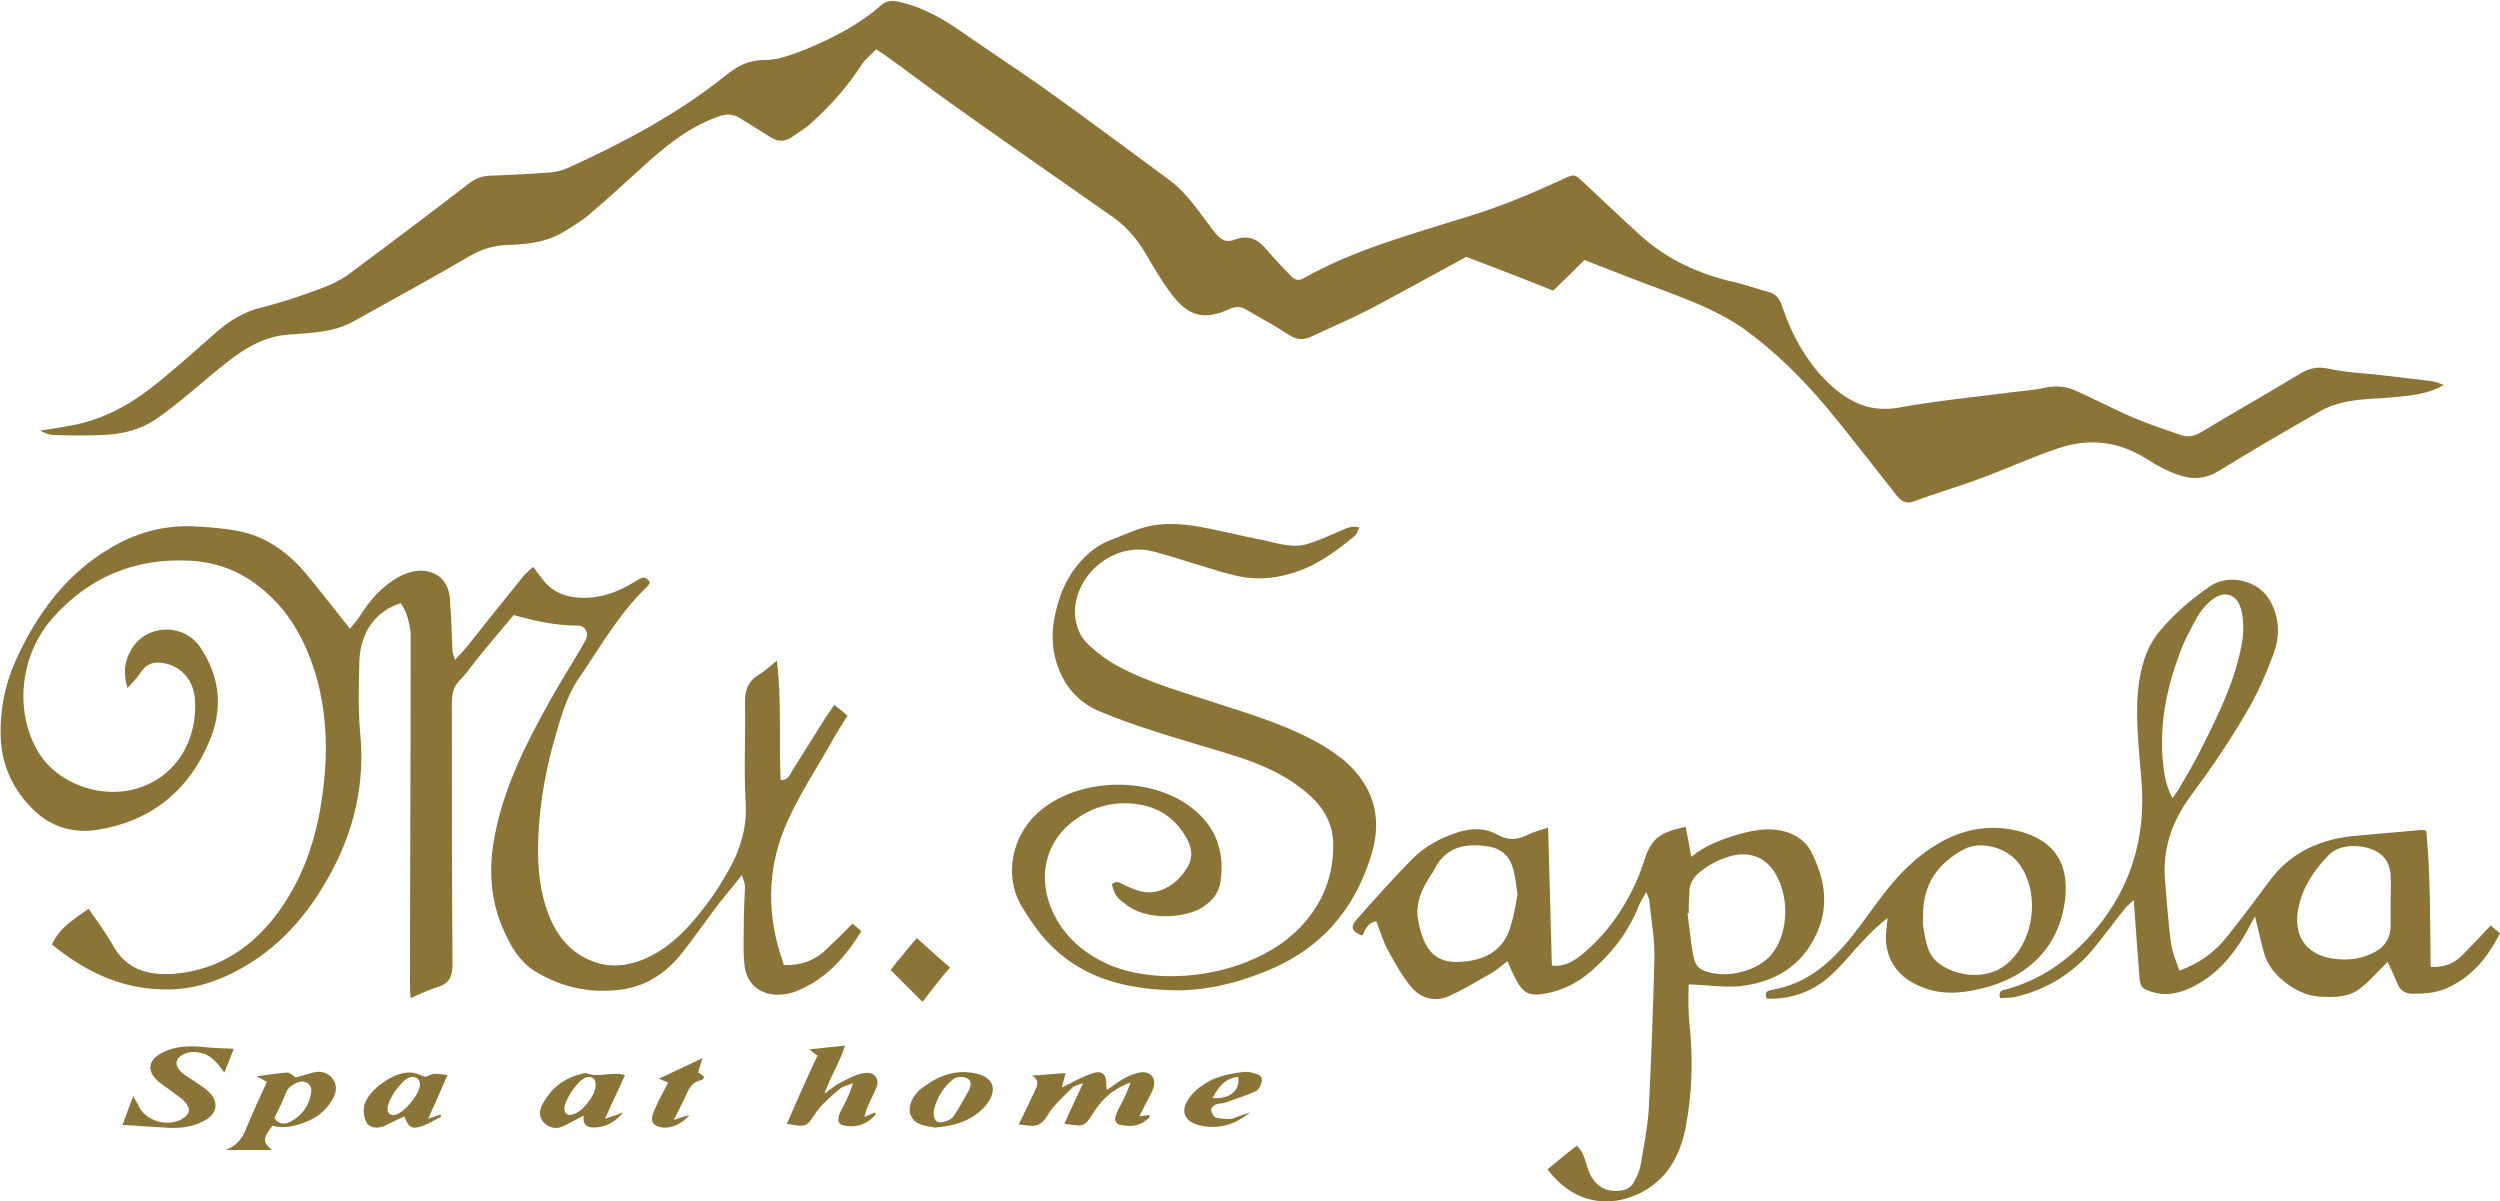 <?xml version="1.0" encoding="utf-8"?>
<!-- Generator: Adobe Illustrator 24.1.2, SVG Export Plug-In . SVG Version: 6.00 Build 0)  -->
<!DOCTYPE svg PUBLIC "-//W3C//DTD SVG 1.1//EN" "http://www.w3.org/Graphics/SVG/1.1/DTD/svg11.dtd">
<svg version="1.1" id="Layer_1" xmlns:x="http://ns.adobe.com/Extensibility/1.0/" xmlns:i="http://ns.adobe.com/AdobeIllustrator/10.0/" xmlns:graph="http://ns.adobe.com/Graphs/1.0/"
	 xmlns="http://www.w3.org/2000/svg" xmlns:xlink="http://www.w3.org/1999/xlink" x="0px" y="0px" viewBox="0 0 400 192.2"
	 style="enable-background:new 0 0 400 192.2;" xml:space="preserve">
<style type="text/css">
	.st0{fill:#8A7438;}
</style>
<g>
	<g>
		<path class="st0" d="M391,61.6c-2.8,1.6-5.6,1.7-8.5,2c-2.2,0.2-4.5,0.2-6.7,0.6c-1.6,0.3-3.2,0.8-4.6,1.6
			c-5.4,3.1-10.8,6.2-16.1,9.5c-2.1,1.3-4.3,1.5-6.5,0.7c-1.8-0.6-3.5-1.5-5-2.5c-4.6-2.9-9.4-3.5-14.5-1.7
			c-4.2,1.4-8.2,3.3-12.4,4.8c-3.4,1.3-7,2.3-10.4,3.6c-1.3,0.5-2.1,0-2.9-1c-3.7-4.7-7.4-9.5-11.2-14.1c-3.9-4.6-8.2-8.9-13.2-12.5
			c-4-2.8-8.5-4.5-13-6.2c-4.1-1.5-8.1-3.1-12.5-4.8c-1.5,1.5-3.2,3.2-5,4.9c-4.7-1.9-9.4-3.7-13.9-5.4c-5.2,2.8-10.2,5.6-15.3,8.3
			c-3.1,1.6-6.4,3-9.6,4.5c-1.3,0.6-2.4,0.4-3.6-0.4c-2.1-1.4-4.4-2.6-6.6-3.9c-0.9-0.6-1.7-0.6-2.7-0.2c-4.1,1.9-6.6,1.3-9.4-2.4
			c-1.6-2.1-2.9-4.4-4.2-6.6c-1.3-2.2-2.9-4-4.9-5.5c-8.7-6.1-17.5-12.2-26.2-18.4c-3.5-2.5-6.9-5.1-10.4-7.6
			c-0.4-0.3-0.9-0.6-1.5-1c-0.8,0.8-1.7,1.5-2.3,2.4c-2.2,3.4-4.9,6.5-7.9,9.2c-1,1-2.3,1.7-3.4,2.5c-1.1,0.7-2.2,0.7-3.4-0.1
			c-1.6-1-3.2-2-4.8-3c-1-0.6-1.9-0.7-3-0.4c-4.6,1.5-8.2,4.3-11.7,7.4c-3.1,2.8-6.2,5.7-9.4,8.4c-1.3,1.1-2.8,2-4.3,2.9
			c-2.7,1.6-5.8,1.9-8.9,2c-2.1,0.1-3.9,0.6-5.8,1.7c-6.2,3.6-12.4,7-18.7,10.5c-2.3,1.3-4.8,1.7-7.4,1.9c-0.8,0.1-1.6,0.1-2.5,0.2
			c-5.6,0.2-9.5,3.7-13.5,7c-2.7,2.3-5.4,4.6-8.3,6.6c-2.5,1.7-5.5,2.4-8.5,2.5c-2.6,0.1-5.1,0.1-7.7,0c-0.8,0-1.5-0.3-2.3-0.7
			c2-0.3,3.9-0.6,5.9-1c5-1.1,9.2-3.6,13.1-6.8c3.2-2.6,6.3-5.4,9.4-8.1c2.1-1.8,4.3-3.1,7-3.8c3.3-0.8,6.5-1.9,9.7-3.1
			c1.4-0.5,2.8-1.2,4-2c6.6-4.9,13.1-9.8,19.6-14.8c1.1-0.8,2.2-1.2,3.5-1.2c3.1-0.1,6.3-0.3,9.4-0.5c1-0.1,1.9-0.3,2.8-0.7
			c9-4.1,17.7-8.7,25.4-14.9c1.9-1.5,3.6-2.4,6.2-2.4c2.2,0,4.4-0.9,6.5-1.7c4.3-1.8,8.5-3.9,12-7c1.1-1,2.2-0.8,3.4-0.5
			c3.7,0.9,6.9,2.8,10,5c4.9,3.4,10,6.7,14.8,10.2c6,4.3,12,8.8,18,13.2c3,2.2,4.9,5.4,7.2,8.3c1,1.3,1.9,1.8,3.4,1.2
			c2.2-0.8,3.7,0.1,5.1,1.8c1.2,1.4,2.5,2.8,3.8,4.1c0.6,0.6,1.2,0.8,2,0.3c8.2-4.6,17.2-7,26.1-9.8c5.3-1.6,10.3-3.7,15.3-6
			c1.9-0.9,1.9-0.9,3.5,0.6c3,2.8,5.9,5.6,8.9,8.3c4.3,3.9,9.3,6.2,14.9,7.5c1.9,0.4,3.7,1.1,5.6,1.6c1.2,0.3,1.8,1,2.2,2.2
			c1.7,5,4.2,9.5,8.1,13c3.1,2.7,6.4,4.1,10.7,3.3c6.1-1.1,12.3-1.7,18.5-2.5c1.6-0.2,3.3-0.3,4.9-0.7c1.7-0.3,3.3-0.2,4.8,0.5
			c3.1,1.4,6.2,3,9.4,4.4c2.4,1,4.9,1.8,7.4,2.7c1.2,0.4,2.1,0.2,3.2-0.4c5.3-3.2,10.6-6.2,15.9-9.4c1.5-0.9,2.8-1.2,4.6-0.8
			c2.7,0.6,5.5,0.7,8.2,1c2.5,0.3,5.1,0.6,7.6,0.9C389.7,61,390.2,61.3,391,61.6z"/>
		<path class="st0" d="M64.1,96.5c-4,1.3-6.4,4.6-6.6,9.2c-0.1,3.7-0.2,7.5,0.1,11.3c1,9.5-1.5,18.1-6.7,26.1
			c-2.9,4.5-6.6,8.4-11.2,11.2c-4.3,2.6-8.8,4.2-13.9,4c-6.7-0.2-12.4-3-17.5-7.2c1.1-2.2,2.2-3.2,5.9-5.7c0.5,0.8,1.1,1.6,1.6,2.3
			c0.8,1.2,1.6,2.4,2.3,3.6c2.2,4,5.9,4.8,9.8,4.5c7.2-0.6,12.7-4.4,16.8-10.1c3.8-5.3,5.9-11.5,6.8-17.9c1-6.6,0.9-13.2-0.9-19.6
			c-1.7-5.7-4.4-10.7-9.2-14.4c-3.3-2.6-7-3.9-11.2-4.1c-8.6-0.4-15.9,2.6-21.7,9.1c-5.4,6-6.3,15.3-2.2,21.8
			c3.2,5,10.3,7.4,16.1,5.4c6-2,9.2-7.8,8.8-14c-0.2-3.2-2.2-5.4-5-5.9c-1.9-0.3-2.9,0.2-3.9,1.8c-0.5,0.7-1.1,1.3-1.9,2.2
			c-0.7-2.3-0.5-4.1,0.4-5.8c2.2-4.4,8.4-4.8,11.2-0.8c3.1,4.6,3.7,9.5,1.7,14.6c-3.3,8.3-9.5,13.4-18.4,14.7
			c-4.1,0.6-7.8-0.8-10.6-3.9c-2.9-3.1-4.5-6.9-4.6-11.2c-0.1-4.2,0.7-8.2,2.4-12c3.4-7.5,8.1-13.9,15.3-18.1
			c3.9-2.3,8.1-3.5,12.7-3.4c2.6,0.1,5.3,0.3,7.8,0.8c4.9,1,8.5,4,11.5,7.8c2,2.5,4,5,6.2,7.8c0.6-0.8,1.1-1.3,1.5-1.9
			c1.6-2.6,3.6-4.9,6.3-6.4c1.1-0.6,2.4-1,3.6-1c2.8,0.1,4.5,1.9,4.6,4.8c0.2,2.7,0.3,5.4,0.4,8.1c0,0.3,0.2,0.7,0.4,1.4
			c0.7-0.8,1.3-1.4,1.8-2c3.1-3.9,6.2-7.8,9.3-11.6c0.4-0.4,0.8-0.8,1.4-1.3c0.5,0.7,0.9,1.2,1.3,1.7c1.4,2,3.3,3,5.7,3.2
			c3.5,0.3,6.5-0.8,9.4-2.6c0.8-0.5,1.5-1.1,2.3,0.2c-0.1,0.2-0.3,0.5-0.5,0.7c-4.5,4.3-7.5,9.7-11,14.8c-2.2,3.3-3.1,7.3-4.2,11.1
			c-1.3,5-2.1,10.2-2.2,15.3c-0.1,3.8,0.3,7.7,1.7,11.3c1.4,3.5,3.6,6.2,7.3,7.5c2.8,1,5.5,0.6,8.1-0.5c4.3-1.9,7.3-5.3,10-8.9
			c1-1.3,1.9-2.7,2.7-4.1c2.3-3.7,3.7-7.6,3.4-12.1c-0.3-5.2,0-10.5-0.1-15.8c0-1.9,0.3-3.3,2-4.4c1-0.6,1.9-1.4,3.1-2.4
			c0.8,6.6,0.3,12.8,0.6,19.1c1.1,0.1,1.4-0.7,1.8-1.4c1.8-2.9,3.6-5.7,5.4-8.6c0.4-0.6,0.8-1.2,1.4-2c0.8,0.6,1.4,1.1,2.1,1.7
			c-1,1.6-1.9,3-2.7,4.5c-2.3,4-4.9,8-6.8,12.2c-3.2,6.9-3.5,14.1-1.3,21.3c0.2,0.6,0.4,1.1,0.6,1.9c2.6,0.1,4.8-0.6,6.7-2.4
			c1.4-1.3,2.8-2.7,4.3-4.2c0.5,0.4,0.9,0.7,1.4,1.2c-2.7,4.4-5.9,7.9-10.7,9.7c-3.3,1.2-7.6,0.2-8-4.5c-0.2-1.9-0.1-3.9-0.1-5.8
			c0-2.2,0.1-4.4,0.2-6.5c0-0.5-0.2-1-0.5-1.9c-1.4,1.8-2.6,3.2-3.7,4.6c-2,2.6-3.9,5.4-5.9,7.9c-2.6,3.3-6,5.5-10.3,5.9
			c-4.7,0.5-9.1-0.5-13.2-3c-2.3-1.4-3.7-3.7-4.8-6.1c-2.4-5.1-2.7-10.4-1.6-15.8c1.5-7.7,5-14.6,8.8-21.4c1.5-2.7,3.2-5.4,4.8-8.1
			c0.3-0.6,0.7-1.2,1-1.8c0.4-1-0.2-2.1-1.3-2.1c-3.5,0-6.8-0.7-10.3-1.7c-2,2.4-4,4.7-5.9,7.1c-0.9,1.1-1.7,2.3-2.7,3.3
			c-1.1,1.1-1.3,2.3-1.3,3.7c0,13.9,0,27.8,0.1,41.7c0,1.9-0.4,3.1-2.3,3.7c-1.4,0.4-2.8,1.1-4.4,1.8c-0.1-1-0.1-1.7-0.1-2.4
			c0-17,0.1-34,0.1-50.9c0-1.8,0-3.6,0-5.4C65.4,99.5,65.2,98,64.1,96.5z"/>
		<path class="st0" d="M177.9,141.5c0.8-0.8,1.5-0.1,2.2,0.2c1.5,0.7,3,1.3,4.7,1c2.3-0.5,3.9-1.9,5.1-3.8c0.9-1.4,0.9-2.8,0.2-4.3
			c-1.8-3.6-4.7-5.6-8.7-6c-3.8-0.4-7.1,0.7-10.1,3.1c-4.5,3.7-5.4,9.8-2.3,15.3c1.9,3.4,4.8,5.7,8.3,7.3c9,3.9,23.5,1.7,30.8-6
			c3.6-3.8,5.4-8.4,5.2-13.7c-0.2-3.8-2.4-6.5-5.4-8.7c-2.8-2.1-6-3.5-9.2-4.6c-4.9-1.6-9.8-2.9-14.6-4.5c-2.8-0.9-5.6-1.9-8.2-3
			c-6.4-2.7-8.1-9.5-7.3-14.3c0.6-3.7,1.9-7.1,4.5-9.9c1.3-1.4,2.8-2.5,4.6-3.2c2.2-0.8,4.3-1.9,6.6-2.3c2.1-0.4,4.4-0.3,6.5,0
			c3.8,0.6,7.5,1.6,11.2,2.3c2.4,0.5,4.8,1.4,7.3,0.6c1.6-0.5,3.2-1.2,4.8-1.9c1-0.4,2-1.1,3.4-0.7c-0.3,0.5-0.4,1.1-0.7,1.3
			c-3.1,2.6-6.4,5-10.4,6.1c-3,0.9-6.1,1-9.1,0.2c-2.2-0.5-4.3-1.3-6.5-1.9c-2.3-0.7-4.6-1.5-6.9-2c-6-1.2-12.1,4.1-11.9,10.1
			c0.1,2,0.8,3.7,2.2,5c1.4,1.3,3,2.5,4.7,3.4c5,2.7,10.6,4.2,16,6c5.9,1.9,11.8,3.7,17.1,6.9c1.1,0.7,2.1,1.4,3.1,2.2
			c4.6,4,6.1,9,4.4,14.8c-2.7,9.1-8.3,15.5-17.2,19c-5,2-10.2,3.2-15.6,2.9c-7.3-0.3-14-2.2-19.1-7.7c-1.6-1.7-3-3.8-4.2-5.8
			c-2.8-4.8-1.6-11.5,3.3-15.4c6.2-5,17-5.3,23.5-0.6c4.1,2.9,5.8,7,5.1,12c-0.2,1.9-1.3,3.2-2.8,4.2c-2.7,1.8-9.2,2.4-12.6-0.6
			C178.8,143.8,178.3,143.1,177.9,141.5z"/>
		<path class="st0" d="M247.6,187.1c1.6-1.3,3.1-2.6,4.7-3.8c1.1,1.1,1.3,2.3,1.7,3.5c0.9,2.9,2.9,4.2,5.8,3.6
			c0.5-0.1,1.1-0.5,1.4-0.9c0.6-1,1.1-2,1.3-3.1c0.5-2.9,1.1-5.9,1.3-8.9c0.4-8,0.7-16,0.9-24.1c0.1-3.1-0.5-6.1-0.8-9.2
			c0-0.3-0.2-0.7-0.5-1.5c-0.5,1-0.9,1.5-1.1,2c-1.6,4.1-4.1,7.5-7.4,10.4c-2.2,2-4.8,3.4-7.8,3.9c-2.4,0.4-3.4-0.1-4.5-2.2
			c-0.5-0.9-0.9-1.8-1.4-3c-1.2,0.9-2.1,1.7-3.1,2.2c-2.1,1.2-4.1,2.4-6.3,3.4c-2.3,1-4.6,0.3-6.1-1.6c-1.4-1.7-2.5-3.7-3.6-5.7
			c-0.8-1.4-1.2-3-1.9-4.7c-1.3,0.2-1.8,1.3-2.2,2.3c-1.7-0.6-2-1.4-1-2.5c2.8-3.2,5.7-6.4,8.7-9.5c2.2-2.3,5-3.8,8.1-4.7
			c2-0.5,3.9-0.5,5.7,0.5c1.7,1,3.2,0.9,4.9,0.1c0.9-0.5,1.9-0.7,3.3-1.2c0.2,7.5,0.4,14.8,0.6,22.1c1.9,0.2,3.3-0.6,4.6-1.6
			c4.3-3.5,7.3-7.9,9.4-13c0.2-0.6,0.4-1.1,0.6-1.7c1.2-3.9,2.4-5,6.8-5.9c0.3,1.5,0.6,3,0.9,4.8c2.3-1.9,4.9-2.8,7.5-3.6
			c2.2-0.6,4.5-1.1,6.9-0.6c2.3,0.5,4,1.7,4.9,3.6c2.1,4.2,2.8,8.6,0.7,13c-2.4,5.2-6.8,7.7-12.3,8.3c-2.6,0.2-5.2-0.2-8.1-0.3
			c-0.1,2.2-0.1,4.7,0.2,7.2c0.5,5.3,0.3,10.5-0.7,15.7c-0.9,4.5-2.9,8.3-7.3,10.5C257.3,193.4,251.7,192.5,247.6,187.1z
			 M270.2,146.1c-0.1,0-0.1,0-0.2,0c0.3,2.2,0.5,4.5,0.9,6.7c0.2,1,0.5,2,1.7,2.5c3.3,1.3,8,0.3,10.5-2.2c2.9-3.1,3.4-8.9,1.1-13.1
			c-1.5-2.7-4-3.8-7-3.1c-1.9,0.5-3.6,1.3-5.2,2.6c-1.1,0.9-1.8,2-1.7,3.5C270.2,144,270.2,145.1,270.2,146.1z M242.8,143.1
			c-0.2-1.4-0.3-2.5-0.6-3.7c-0.5-2.3-1.9-3.7-4.3-4c-3.5-0.5-6.6,0.1-8.4,3.7c-0.4,0.8-1,1.5-1.4,2.3c-1,1.8-1.6,3.8-1.2,5.8
			c0.9,4.9,2.8,7.3,7.7,6.6c0.1,0,0.1,0,0.2,0c3.6-0.5,6.1-2.3,7-6C242.3,146.3,242.5,144.6,242.8,143.1z"/>
		<path class="st0" d="M360.8,146.6c-0.6,1.1-1,1.8-1.4,2.6c-2.2,3.8-4.9,7-9,8.9c-2,0.9-4,1.3-6.1,0.6c-1.6-0.5-1.9-0.8-2-2.5
			c-0.3-4-0.6-7.9-0.9-12.2c-0.5,0.5-0.9,0.8-1.2,1.1c-1.7,2.1-3.3,4.3-5,6.4c-3.3,4.1-7.6,6.8-12.7,8c-0.8,0.2-1.7,0.1-2.5,0.2
			c-0.3-1.2,0.4-1.3,1-1.4c5.1-1.4,9.3-4.2,12.9-8c6.8-7.3,9.6-15.9,8.7-25.8c-0.4-5.2-1.1-10.5-0.3-15.7c0.5-3,1.4-5.7,3.4-8
			c2.3-2.7,5-5,7.9-7c3.1-2.1,7.8-0.9,9.6,2.3c1.6,2.9,1.6,5.8,0.5,8.7c-1.2,3.2-2.6,6.4-4.4,9.4c-2.7,4.6-5.7,9-8.9,13.3
			c-2.9,4-4.4,8.3-4,13.3c0.3,3.4,0.5,6.9,1,10.3c0.2,1.4,0.8,2.7,1.3,4.2c3.3-1.2,5.7-3,7.6-5.4c2.3-2.9,4.5-5.8,6.7-8.8
			c3.5-4.8,8.3-6.9,14.1-7.4c3.4-0.3,6.9-0.6,10.3-0.9c0.2,0,0.4,0,0.8,0.1c0.7,7.2,0.6,14.4,0.7,21.8c2.1,0.1,3.7-0.5,5-1.8
			c1.5-1.5,3-3.1,4.6-4.8c0.6,0.5,1,0.8,1.5,1.2c-2,4-4.6,7.1-8.7,8.9c-1.7,0.7-3.5,0.8-5.3,0.8c-1.2,0-2-0.6-2.4-1.6
			c-0.5-1.2-1-2.3-1.6-3.5c-1.5,1.5-2.8,3-4.3,4.2c-1.6,1.3-3.7,1.5-5.8,1.4c-2.1,0-4-0.7-5.7-1.9c-1.7-1.2-3.1-2.7-3.8-4.6
			C361.8,151,361.4,149,360.8,146.6z M347.6,127.7c0.5-0.7,0.9-1.2,1.2-1.8c1.3-2.2,2.6-4.4,3.7-6.7c2.6-5.2,5.2-10.5,6.2-16.3
			c0.3-1.6,0.3-3.3,0-4.9c-0.6-3.2-3.1-3.8-5.4-1.5c-0.7,0.7-1.3,1.4-1.8,2.3c-1,1.9-2.1,3.8-2.8,5.9c-2,5.3-3.1,10.8-2.7,16.5
			C346.2,123.3,346.4,125.5,347.6,127.7z M382.5,144.1C382.5,144.1,382.5,144.1,382.5,144.1c0-1.3,0.1-2.7,0-4
			c-0.1-1.4-0.5-2.6-1.7-3.5c-1.8-1.4-6.2-2-8.3,0.3c-2.2,2.3-4,4.9-4.7,8.1c-1,4.4,0.9,7.5,5,8.3c2.2,0.4,4.5,0.3,6.6-0.7
			c1.9-0.8,3-2.2,3.1-4.3C382.5,146.8,382.5,145.5,382.5,144.1z"/>
		<path class="st0" d="M302,146.9c-2.1,1.6-3.6,3.3-5.1,4.9c-1.2,1.4-2.5,2.9-3.8,4.1c-2.9,2.7-6.4,4-10.4,3.9
			c-0.5-1,0.1-1.3,0.7-1.4c6.1-1,10.1-4.9,13.7-9.6c1.6-2.1,3.1-4.3,4.7-6.3c2.3-2.9,4.9-5.5,8.1-7.4c4.1-2.5,8.6-3.3,13.2-2.1
			c5.7,1.5,8,5.3,7.3,11c-0.9,7.4-5.8,12.4-13.5,14.2c-3.3,0.8-6.5,1-9.7-0.4c-3.9-1.6-5.8-4.8-5.4-8.9
			C301.9,148.4,301.9,147.8,302,146.9z M307.7,146.6c0,0.5-0.1,1.1,0,1.6c0.4,2,0.5,4.1,2.1,5.6c2.7,2.4,7.9,3.2,11.2,0.5
			c4.6-3.7,5.5-11.7,1.9-16.3c-2-2.5-6.1-3.5-8.7-2.1C309.9,138.2,307.6,141.7,307.7,146.6z"/>
		<path class="st0" d="M169.9,174c1.7-0.8,3.3-1.8,5-2.3c1.5-0.5,2.2,0.3,2.1,2c0,0.2,0.1,0.4,0.1,0.7c0.9-0.6,1.6-1.2,2.5-1.7
			c0.8-0.5,1.8-0.9,2.7-1.1c1.8-0.3,2.8,0.9,2.2,2.6c-0.3,0.8-0.7,1.5-1.1,2.2c-0.3,0.6-0.6,1.3-1.1,2.2c0.7-0.1,1.1-0.1,1.6-0.2
			c0,0.1,0.1,0.3,0,0.4c-1.1,1.1-2.4,1.5-3.9,1.3c-1.5-0.1-1.9-0.7-1.3-2.1c0.4-0.9,0.9-1.7,1.3-2.6c0.3-0.6,0.5-1.2,0.9-2.2
			c-2.8,1-4.5,2.6-5.8,4.6c-1.6,2.5-1.5,2.5-4.8,2c0.9-2.1,1.9-4.1,3-6.5c-0.8,0.3-1.4,0.4-1.7,0.7c-1.4,1.4-2.9,2.7-3.9,4.3
			c-0.8,1.4-1.6,2-3.2,1.8c-0.4-0.1-0.9-0.1-1.5-0.2c0.9-1.8,1.7-3.5,2.5-5.2c0.4-0.9,1-1.8-0.4-2.6c1.7-0.1,3.5-0.3,5.4-0.4
			C170.3,172.6,170,173.4,169.9,174z"/>
		<path class="st0" d="M130.8,168.9c-0.5-0.3-0.8-0.6-1.3-1c1.9-0.2,3.6-0.4,5.7-0.6c-0.9,2.8-2.3,4.9-3.3,7.7
			c1.1-0.8,1.8-1.4,2.6-1.8c1.2-0.6,2.4-1.3,3.7-1.5c1.8-0.3,2.7,1,1.9,2.6c-0.6,1.4-1.4,2.7-1.8,4.4c0.6-0.2,1.1-0.5,1.7-0.7
			c0,0.1,0.2,0.3,0.1,0.3c-1,1.2-2.3,1.9-3.9,1.9c-2,0-2.5-0.6-1.7-2.4c0.4-0.8,0.9-1.6,1.2-2.4c0.3-0.5,0.4-1.1,0.8-2.1
			c-1,0.4-1.7,0.5-2.1,0.9c-1.4,1.2-2.9,2.4-3.9,3.9c-1.5,2.2-1.4,2.3-4.6,1.7C127.5,176.1,129.1,172.5,130.8,168.9z"/>
		<path class="st0" d="M37.4,167.8c-0.4,1.1-0.9,2.3-1.5,3.8c-0.6-0.7-0.9-1.3-1.4-1.7c-1.2-1.4-3.1-1.9-4.7-1.4
			c-1.8,0.7-2.1,1.9-0.6,3.2c0.7,0.6,1.5,1,2.2,1.5c0.7,0.5,1.4,0.9,2,1.5c1.6,1.5,1.4,3.4-0.5,4.5c-2.1,1.2-4.4,1.4-6.7,1.2
			c-2.1-0.1-4.3-0.3-6.6-0.4c0.5-1.3,1-2.8,1.7-4.6c0.5,0.8,0.8,1.3,1,1.8c1.2,2.2,4.5,3.1,6.7,1.9c1.5-0.8,1.6-1.8,0.4-3
			c-0.5-0.5-1.2-0.9-1.8-1.4c-0.8-0.6-1.6-1.1-2.3-1.7c-1.9-1.7-1.6-3.4,0.7-4.6c2-1,4.1-1.1,6.4-0.9
			C33.9,167.7,35.5,167.7,37.4,167.8z"/>
		<path class="st0" d="M43.5,184c-2.3,0-4.6,0-7.4,0c2.1-0.8,2.8-2.2,3.4-3.7c1-2.4,2.1-4.8,3.2-7.2c-0.5-0.3-0.9-0.5-1.7-0.9
			c1.9-0.2,3.4-0.5,5-0.6c0.3,0,0.7,0.4,1.3,0.8c0.7-0.2,1.7-0.5,2.8-0.8c1.3-0.3,2.4,0,3.2,1.1c0.7,1,0.5,2.2-0.1,3.2
			c-0.9,1.6-2.3,2.8-4,3.5c-1.8,0.7-3.7,1.3-5.6,0.7C42,182.2,42,182.7,43.5,184z M43.9,178.9c0.8,1.1,1.7,1,2.5,0.6
			c1.6-0.8,2.7-2.1,3.2-3.8c0.2-0.8,0.5-1.8-0.4-2.4c-1-0.6-1.9,0-2.7,0.5c-0.2,0.2-0.4,0.4-0.6,0.7C45.3,176,44.6,177.5,43.9,178.9
			z"/>
		<path class="st0" d="M100,172c-0.6,1.4-1.1,2.4-1.6,3.5c-0.5,1-0.9,2-1.6,3.5c1.2-0.4,1.8-0.6,2.9-1c-1.5,1.8-3.1,2.4-4.8,2.4
			c-1.2,0-1.7-0.7-1.5-1.9c-1.2,0.6-2.2,1.2-3.3,1.7c-1.1,0.5-2.2,0.3-3.1-0.6c-0.9-1-0.7-2.1-0.1-3.1c1.5-2.7,3.7-4.2,6.7-4.8
			c0.1,0,0.2-0.1,0.2,0C95.7,172.5,97.7,171.4,100,172z M95.3,173.8c0.1-1.2-0.5-1.7-1.6-1.4c-1.3,0.5-3.4,3.6-3.4,5
			c0,0.8,0.6,1.2,1.4,0.9C93.2,177.9,95.2,175.3,95.3,173.8z"/>
		<path class="st0" d="M68.1,172.3c1.3-0.6,1.3-0.6,3.5-0.3c-1,2.3-1.9,4.4-3.1,7c0.9-0.3,1.5-0.5,2-0.7c0,0.1,0.1,0.4,0,0.4
			c-1.1,0.6-2.2,1.3-3.4,1.6c-1.3,0.4-1.8-0.1-2.4-1.7c-1.1,0.5-2.2,1.1-3.3,1.6c-1.1,0.4-2.3,0.3-2.8-0.7c-0.4-0.7-0.5-1.9-0.3-2.7
			c0.7-2.5,4.7-5.3,7.3-5.2C66.5,171.6,67.1,172,68.1,172.3z M67.2,173.6c0-1-0.7-1.5-1.7-1.2c-1.3,0.4-3.5,3.6-3.5,5
			c0,0.7,0.4,1.1,1.1,1C64.6,178.2,67.1,175.1,67.2,173.6z"/>
		<path class="st0" d="M149.5,180.4c-1.4-0.3-3.1-0.3-3.8-2c-0.5-1.2,0.2-3.1,1.8-4.3c2.6-2,5.5-3.1,8.8-2.3
			c2.6,0.6,3.3,2.5,1.7,4.7C156.1,179.1,152.9,180.2,149.5,180.4z M149.4,177.7c-0.1,1.5,0.4,2.1,1.6,1.8c0.5-0.1,1.2-0.4,1.5-0.8
			c0.9-1.3,1.7-2.8,2.5-4.2c0.3-0.6,0.6-1.6-0.3-2c-0.6-0.3-1.6-0.2-2.1,0.1C150.8,174,149.8,175.9,149.4,177.7z"/>
		<path class="st0" d="M200,178c-2.5,2-5.2,2.8-8.3,2c-2.1-0.6-2.8-2.1-1.7-3.9c0.6-1,1.5-1.9,2.5-2.5c1.9-1.4,4.2-1.8,6.6-2.1
			c0.4,0,0.8,0,1.1,0.1c0.7,0.2,1.7,0.3,1.7,1.2c0,0.6-0.5,1.6-1,1.8c-1.5,0.7-3.2,1.2-4.8,1.8c-0.5,0.2-1.1,0.1-1.5,0.3
			c-0.4,0.1-0.9,0.6-0.8,0.9c0,0.4,0.4,1.1,0.7,1.2c0.8,0.2,1.8,0.3,2.6,0.2C198,178.7,199,178.3,200,178z M194,175.7
			c2.8,0.2,4.5-1.3,4.1-3.4C196.1,172.5,195,173.8,194,175.7z"/>
		<path class="st0" d="M147.6,160.3c-1.8-1.8-3.4-3.4-5.1-5.1c0.7-0.9,1.4-1.8,2.1-2.6c0.6-0.8,1.3-1.6,2.1-2.5
			c1.8,1.6,3.4,3.1,5.3,4.7C150.4,156.6,149.1,158.4,147.6,160.3z"/>
		<path class="st0" d="M106.9,173.2c-0.5-0.2-0.9-0.4-1.5-0.6c2.3-1.1,4.5-2.1,7-3.3c-0.3,0.9-0.5,1.6-0.7,2.3
			c0.4,0.2,0.6,0.4,1,0.7c-0.2,0.2-0.3,0.5-0.4,0.5c-1.2,0.2-1.8,0.9-2.3,1.9c-0.6,1.4-1.3,2.7-2.2,4.5c1.1-0.4,1.8-0.6,2.5-0.8
			c-1,1.3-2.9,2.2-4.3,2c-1.5-0.2-2-1-1.5-2.3C105.2,176.4,106,174.9,106.9,173.2z"/>
	</g>
</g>
</svg>
